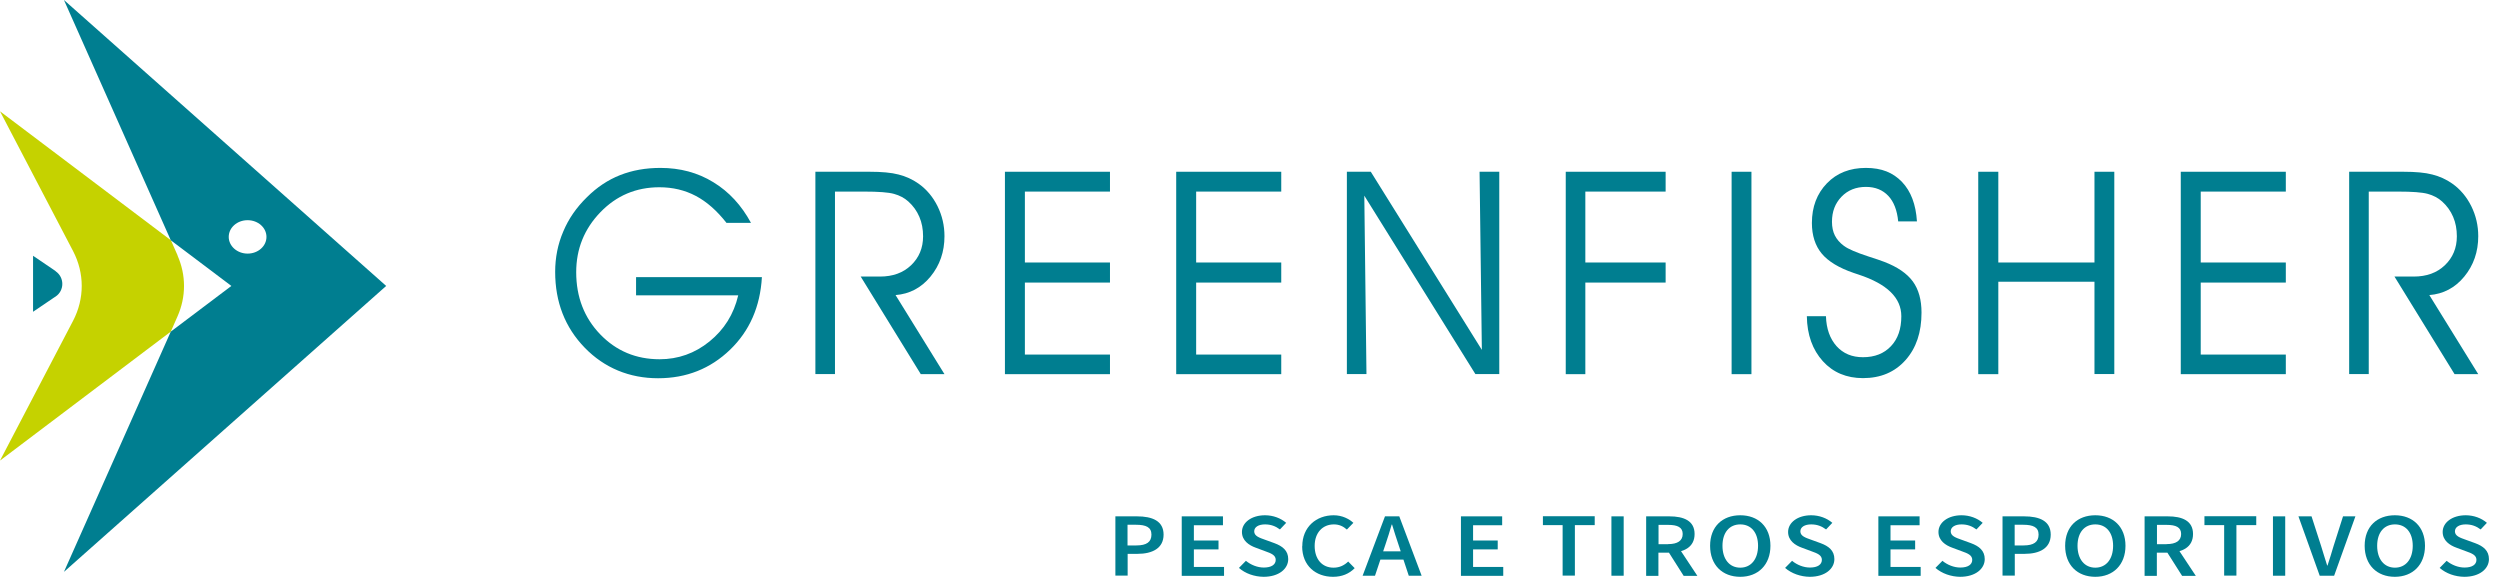 <svg width="208" height="48" viewBox="0 0 208 48" fill="none" xmlns="http://www.w3.org/2000/svg">
<g id="logo-greenfisher 1" clip-path="url(#clip0_2161_4212)">
<g id="Camada_1-2">
<path id="Vector" d="M52.93 23.06H63.39C63.25 25.51 62.37 27.53 60.74 29.1C59.11 30.67 57.12 31.47 54.75 31.47C52.38 31.47 50.29 30.62 48.65 28.93C47.01 27.24 46.19 25.13 46.19 22.62C46.19 21.44 46.41 20.32 46.86 19.27C47.3 18.21 47.96 17.26 48.83 16.41C49.66 15.58 50.58 14.97 51.59 14.57C52.6 14.17 53.72 13.97 54.95 13.97C56.58 13.97 58.05 14.36 59.35 15.16C60.65 15.95 61.69 17.08 62.48 18.54H60.44C59.65 17.53 58.8 16.78 57.89 16.3C56.98 15.82 55.97 15.58 54.86 15.58C52.93 15.58 51.29 16.27 49.95 17.66C48.61 19.05 47.94 20.71 47.94 22.65C47.94 24.71 48.61 26.44 49.94 27.82C51.27 29.2 52.92 29.89 54.88 29.89C56.42 29.89 57.81 29.4 59.03 28.41C60.25 27.42 61.05 26.15 61.42 24.57H52.92V23.07L52.93 23.06Z" fill="#007E90"/>
<path id="Vector_2" d="M69.47 15.94V31.12H67.84V14.29H72.36C73.35 14.29 74.16 14.36 74.76 14.52C75.36 14.67 75.91 14.92 76.41 15.27C77.08 15.74 77.61 16.37 78 17.15C78.39 17.94 78.58 18.77 78.58 19.65C78.58 20.95 78.19 22.07 77.42 23.01C76.65 23.95 75.67 24.46 74.51 24.55L78.58 31.13H76.61L71.61 23.01H73.21C74.28 23.01 75.14 22.7 75.8 22.07C76.46 21.44 76.8 20.64 76.8 19.66C76.8 19.07 76.7 18.53 76.49 18.04C76.28 17.55 75.98 17.13 75.58 16.77C75.25 16.47 74.85 16.26 74.38 16.13C73.91 16 73.09 15.94 71.89 15.94H69.45H69.47Z" fill="#007E90"/>
<path id="Vector_3" d="M85.27 21.84H92.35V23.51H85.27V29.5H92.35V31.13H83.61V14.29H92.35V15.94H85.27V21.84Z" fill="#007E90"/>
<path id="Vector_4" d="M99.52 21.84H106.6V23.51H99.52V29.5H106.6V31.13H97.86V14.29H106.6V15.94H99.52V21.84Z" fill="#007E90"/>
<path id="Vector_5" d="M123.29 29.11L123.1 14.29H124.74V31.12H122.75L113.51 16.28L113.69 31.12H112.06V14.29H114.05L123.29 29.11Z" fill="#007E90"/>
<path id="Vector_6" d="M130.27 31.13V14.29H138.58V15.94H131.9V21.84H138.58V23.51H131.9V31.13H130.27Z" fill="#007E90"/>
<path id="Vector_7" d="M145.72 31.13H144.07V14.29H145.72V31.12V31.13Z" fill="#007E90"/>
<path id="Vector_8" d="M150.32 26.31H151.92C151.95 27.35 152.25 28.18 152.8 28.8C153.36 29.42 154.09 29.72 155 29.72C155.98 29.72 156.76 29.41 157.33 28.8C157.91 28.19 158.19 27.36 158.19 26.31C158.19 24.78 157.01 23.63 154.65 22.85C154.47 22.79 154.32 22.74 154.23 22.71C153 22.29 152.11 21.75 151.57 21.1C151.03 20.45 150.75 19.6 150.75 18.55C150.75 17.21 151.17 16.11 152 15.25C152.83 14.39 153.92 13.97 155.24 13.97C156.56 13.97 157.5 14.36 158.25 15.14C158.99 15.92 159.4 17.01 159.49 18.42H157.93C157.84 17.5 157.57 16.79 157.11 16.3C156.65 15.81 156.03 15.55 155.25 15.55C154.42 15.55 153.74 15.82 153.21 16.37C152.68 16.92 152.42 17.61 152.42 18.45C152.42 18.89 152.5 19.27 152.66 19.59C152.82 19.91 153.07 20.2 153.42 20.46C153.77 20.72 154.45 21.01 155.46 21.34C156.04 21.52 156.48 21.68 156.78 21.79C157.87 22.21 158.66 22.75 159.15 23.42C159.63 24.08 159.87 24.94 159.87 26.01C159.87 27.65 159.43 28.96 158.54 29.96C157.65 30.96 156.47 31.46 155 31.46C153.63 31.46 152.51 30.99 151.66 30.05C150.81 29.11 150.35 27.86 150.33 26.31H150.32Z" fill="#007E90"/>
<path id="Vector_9" d="M166.26 31.13H164.59V14.29H166.26V21.84H174.26V14.29H175.91V31.12H174.26V23.44H166.26V31.12V31.13Z" fill="#007E90"/>
<path id="Vector_10" d="M183.1 21.84H190.18V23.51H183.1V29.5H190.18V31.13H181.44V14.29H190.18V15.94H183.1V21.84Z" fill="#007E90"/>
<path id="Vector_11" d="M197.08 15.94V31.12H195.45V14.29H199.97C200.96 14.29 201.77 14.36 202.37 14.52C202.97 14.67 203.52 14.92 204.02 15.27C204.69 15.74 205.22 16.37 205.61 17.15C206 17.94 206.19 18.77 206.19 19.65C206.19 20.95 205.8 22.07 205.03 23.01C204.26 23.95 203.28 24.46 202.12 24.55L206.19 31.13H204.22L199.22 23.01H200.82C201.89 23.01 202.75 22.7 203.41 22.07C204.07 21.44 204.41 20.64 204.41 19.66C204.41 19.07 204.31 18.53 204.1 18.04C203.89 17.55 203.59 17.13 203.19 16.77C202.86 16.47 202.46 16.26 201.99 16.13C201.52 16 200.7 15.94 199.5 15.94H197.06H197.08Z" fill="#007E90"/>
<path id="Vector_12" d="M92.8 42.96H94.6C95.87 42.96 96.81 43.34 96.81 44.48C96.81 45.62 95.87 46.08 94.64 46.08H93.82V47.89H92.8V42.95V42.96ZM94.55 45.38C95.4 45.38 95.8 45.09 95.8 44.48C95.8 43.87 95.36 43.66 94.51 43.66H93.81V45.38H94.55Z" fill="#007E90"/>
<path id="Vector_13" d="M98.32 42.96H101.75V43.7H99.33V44.97H101.38V45.71H99.33V47.17H101.84V47.91H98.32V42.98V42.96Z" fill="#007E90"/>
<path id="Vector_14" d="M103.07 47.26L103.66 46.66C104.07 47 104.62 47.22 105.15 47.22C105.79 47.22 106.14 46.97 106.14 46.58C106.14 46.19 105.77 46.04 105.26 45.86L104.48 45.57C103.92 45.37 103.33 44.98 103.33 44.26C103.33 43.47 104.13 42.87 105.25 42.87C105.92 42.87 106.56 43.11 107.01 43.5L106.49 44.05C106.13 43.78 105.74 43.63 105.25 43.63C104.71 43.63 104.35 43.85 104.35 44.21C104.35 44.6 104.78 44.74 105.26 44.91L106.03 45.19C106.71 45.44 107.18 45.81 107.18 46.52C107.18 47.32 106.41 47.99 105.13 47.99C104.36 47.98 103.61 47.72 103.08 47.25L103.07 47.26Z" fill="#007E90"/>
<path id="Vector_15" d="M108.35 45.45C108.35 43.84 109.52 42.87 110.96 42.87C111.67 42.87 112.24 43.17 112.6 43.5L112.06 44.06C111.77 43.8 111.43 43.63 110.98 43.63C110.05 43.63 109.38 44.31 109.38 45.42C109.38 46.53 110 47.23 110.95 47.23C111.46 47.23 111.85 47.03 112.17 46.72L112.71 47.27C112.25 47.74 111.65 47.99 110.91 47.99C109.48 47.99 108.34 47.08 108.34 45.45H108.35Z" fill="#007E90"/>
<path id="Vector_16" d="M115.23 42.96H116.42L118.28 47.9H117.21L116.34 45.27C116.16 44.75 115.99 44.19 115.82 43.64H115.79C115.63 44.19 115.46 44.75 115.28 45.27L114.4 47.9H113.37L115.23 42.96ZM114.47 45.87H117.16V46.56H114.47V45.87Z" fill="#007E90"/>
<path id="Vector_17" d="M121.55 42.96H124.98V43.7H122.56V44.97H124.61V45.71H122.56V47.17H125.07V47.91H121.55V42.98V42.96Z" fill="#007E90"/>
<path id="Vector_18" d="M130.02 43.69H128.37V42.95H132.68V43.69H131.03V47.89H130.01V43.69H130.02Z" fill="#007E90"/>
<path id="Vector_19" d="M134.07 42.96H135.09V47.9H134.07V42.96Z" fill="#007E90"/>
<path id="Vector_20" d="M136.97 42.96H138.89C140.08 42.96 140.99 43.32 140.99 44.43C140.99 45.54 140.08 45.98 138.89 45.98H137.98V47.91H136.96V42.97L136.97 42.96ZM138.79 45.27C139.57 45.27 140 44.99 140 44.43C140 43.87 139.57 43.67 138.79 43.67H137.99V45.28H138.79V45.27ZM138.7 45.74L139.44 45.22L141.22 47.91H140.08L138.71 45.75L138.7 45.74Z" fill="#007E90"/>
<path id="Vector_21" d="M142.28 45.41C142.28 43.81 143.31 42.87 144.79 42.87C146.27 42.87 147.3 43.82 147.3 45.41C147.3 47 146.27 47.99 144.79 47.99C143.3 47.99 142.28 47.01 142.28 45.41ZM146.27 45.41C146.27 44.3 145.69 43.63 144.79 43.63C143.89 43.63 143.31 44.3 143.31 45.41C143.31 46.52 143.89 47.23 144.79 47.23C145.69 47.23 146.27 46.52 146.27 45.41Z" fill="#007E90"/>
<path id="Vector_22" d="M148.51 47.26L149.1 46.66C149.51 47 150.06 47.22 150.59 47.22C151.23 47.22 151.58 46.97 151.58 46.58C151.58 46.19 151.21 46.04 150.7 45.86L149.92 45.57C149.36 45.37 148.77 44.98 148.77 44.26C148.77 43.47 149.57 42.87 150.69 42.87C151.36 42.87 152 43.11 152.45 43.5L151.93 44.05C151.57 43.78 151.18 43.63 150.69 43.63C150.15 43.63 149.79 43.85 149.79 44.21C149.79 44.6 150.22 44.74 150.7 44.91L151.47 45.19C152.15 45.44 152.62 45.81 152.62 46.52C152.62 47.32 151.85 47.99 150.57 47.99C149.81 47.98 149.06 47.72 148.52 47.25L148.51 47.26Z" fill="#007E90"/>
<path id="Vector_23" d="M156.28 42.96H159.71V43.7H157.29V44.97H159.34V45.71H157.29V47.17H159.8V47.91H156.28V42.98V42.96Z" fill="#007E90"/>
<path id="Vector_24" d="M161.02 47.26L161.61 46.66C162.02 47 162.57 47.22 163.1 47.22C163.74 47.22 164.09 46.97 164.09 46.58C164.09 46.19 163.72 46.04 163.21 45.86L162.43 45.57C161.87 45.37 161.28 44.98 161.28 44.26C161.28 43.47 162.08 42.87 163.2 42.87C163.87 42.87 164.51 43.11 164.96 43.5L164.44 44.05C164.08 43.78 163.69 43.63 163.2 43.63C162.66 43.63 162.3 43.85 162.3 44.21C162.3 44.6 162.73 44.74 163.21 44.91L163.98 45.19C164.66 45.44 165.13 45.81 165.13 46.52C165.13 47.32 164.36 47.99 163.08 47.99C162.32 47.98 161.57 47.72 161.03 47.25L161.02 47.26Z" fill="#007E90"/>
<path id="Vector_25" d="M166.61 42.96H168.41C169.68 42.96 170.62 43.34 170.62 44.48C170.62 45.62 169.68 46.08 168.45 46.08H167.63V47.89H166.61V42.95V42.96ZM168.36 45.38C169.21 45.38 169.61 45.09 169.61 44.48C169.61 43.87 169.17 43.66 168.32 43.66H167.62V45.38H168.36Z" fill="#007E90"/>
<path id="Vector_26" d="M171.82 45.41C171.82 43.81 172.85 42.87 174.33 42.87C175.81 42.87 176.84 43.82 176.84 45.41C176.84 47 175.81 47.99 174.33 47.99C172.84 47.99 171.82 47.01 171.82 45.41ZM175.81 45.41C175.81 44.3 175.23 43.63 174.33 43.63C173.43 43.63 172.85 44.3 172.85 45.41C172.85 46.52 173.43 47.23 174.33 47.23C175.23 47.23 175.81 46.52 175.81 45.41Z" fill="#007E90"/>
<path id="Vector_27" d="M178.44 42.96H180.36C181.55 42.96 182.46 43.32 182.46 44.43C182.46 45.54 181.55 45.98 180.36 45.98H179.45V47.91H178.43V42.97L178.44 42.96ZM180.26 45.27C181.04 45.27 181.47 44.99 181.47 44.43C181.47 43.87 181.04 43.67 180.26 43.67H179.46V45.28H180.26V45.27ZM180.17 45.74L180.91 45.22L182.69 47.91H181.55L180.18 45.75L180.17 45.74Z" fill="#007E90"/>
<path id="Vector_28" d="M185.06 43.69H183.41V42.95H187.72V43.69H186.07V47.89H185.05V43.69H185.06Z" fill="#007E90"/>
<path id="Vector_29" d="M189.11 42.96H190.13V47.9H189.11V42.96Z" fill="#007E90"/>
<path id="Vector_30" d="M191.25 42.96H192.32L193.12 45.44C193.3 46 193.43 46.48 193.62 47.05H193.65C193.84 46.49 193.98 46 194.15 45.44L194.94 42.96H195.97L194.2 47.9H193L191.23 42.96H191.25Z" fill="#007E90"/>
<path id="Vector_31" d="M196.74 45.41C196.74 43.81 197.77 42.87 199.25 42.87C200.73 42.87 201.76 43.82 201.76 45.41C201.76 47 200.73 47.99 199.25 47.99C197.77 47.99 196.74 47.01 196.74 45.41ZM200.74 45.41C200.74 44.3 200.16 43.63 199.26 43.63C198.36 43.63 197.78 44.3 197.78 45.41C197.78 46.52 198.36 47.23 199.26 47.23C200.16 47.23 200.74 46.52 200.74 45.41Z" fill="#007E90"/>
<path id="Vector_32" d="M202.97 47.26L203.56 46.66C203.97 47 204.52 47.22 205.05 47.22C205.69 47.22 206.04 46.97 206.04 46.58C206.04 46.19 205.67 46.04 205.16 45.86L204.38 45.57C203.82 45.37 203.23 44.98 203.23 44.26C203.23 43.47 204.03 42.87 205.15 42.87C205.82 42.87 206.46 43.11 206.91 43.5L206.39 44.05C206.03 43.78 205.64 43.63 205.15 43.63C204.61 43.63 204.25 43.85 204.25 44.21C204.25 44.6 204.68 44.74 205.16 44.91L205.93 45.19C206.61 45.44 207.08 45.81 207.08 46.52C207.08 47.32 206.31 47.99 205.03 47.99C204.26 47.98 203.52 47.72 202.98 47.25L202.97 47.26Z" fill="#007E90"/>
<path id="Vector_33" d="M14.78 21.26L14.22 19.99L0 9.26L6.08 20.89C7.04 22.73 7.04 24.85 6.08 26.69L0 38.32L14.21 27.59L14.77 26.32C15.49 24.69 15.49 22.89 14.77 21.26H14.78Z" fill="#C5D200"/>
<path id="Vector_34" d="M32.13 23.79L5.32 0L14.21 19.99L19.25 23.79L14.21 27.59L5.32 47.58L32.13 23.79ZM19.03 19.71C19.03 18.94 19.73 18.32 20.6 18.32C21.47 18.32 22.17 18.94 22.17 19.71C22.17 20.48 21.47 21.1 20.6 21.1C19.74 21.1 19.03 20.48 19.03 19.71Z" fill="#007E90"/>
<path id="Vector_35" d="M4.63 22.57C5.37 23.08 5.37 24.17 4.63 24.67L4.46 24.78L2.75 25.94V21.28L4.46 22.44L4.63 22.56V22.57Z" fill="#007E90"/>
</g>
</g>
<defs>
<clipPath id="clip0_2161_4212">
<rect width="207.07" height="48" fill="white"/>
</clipPath>
</defs>
</svg>
